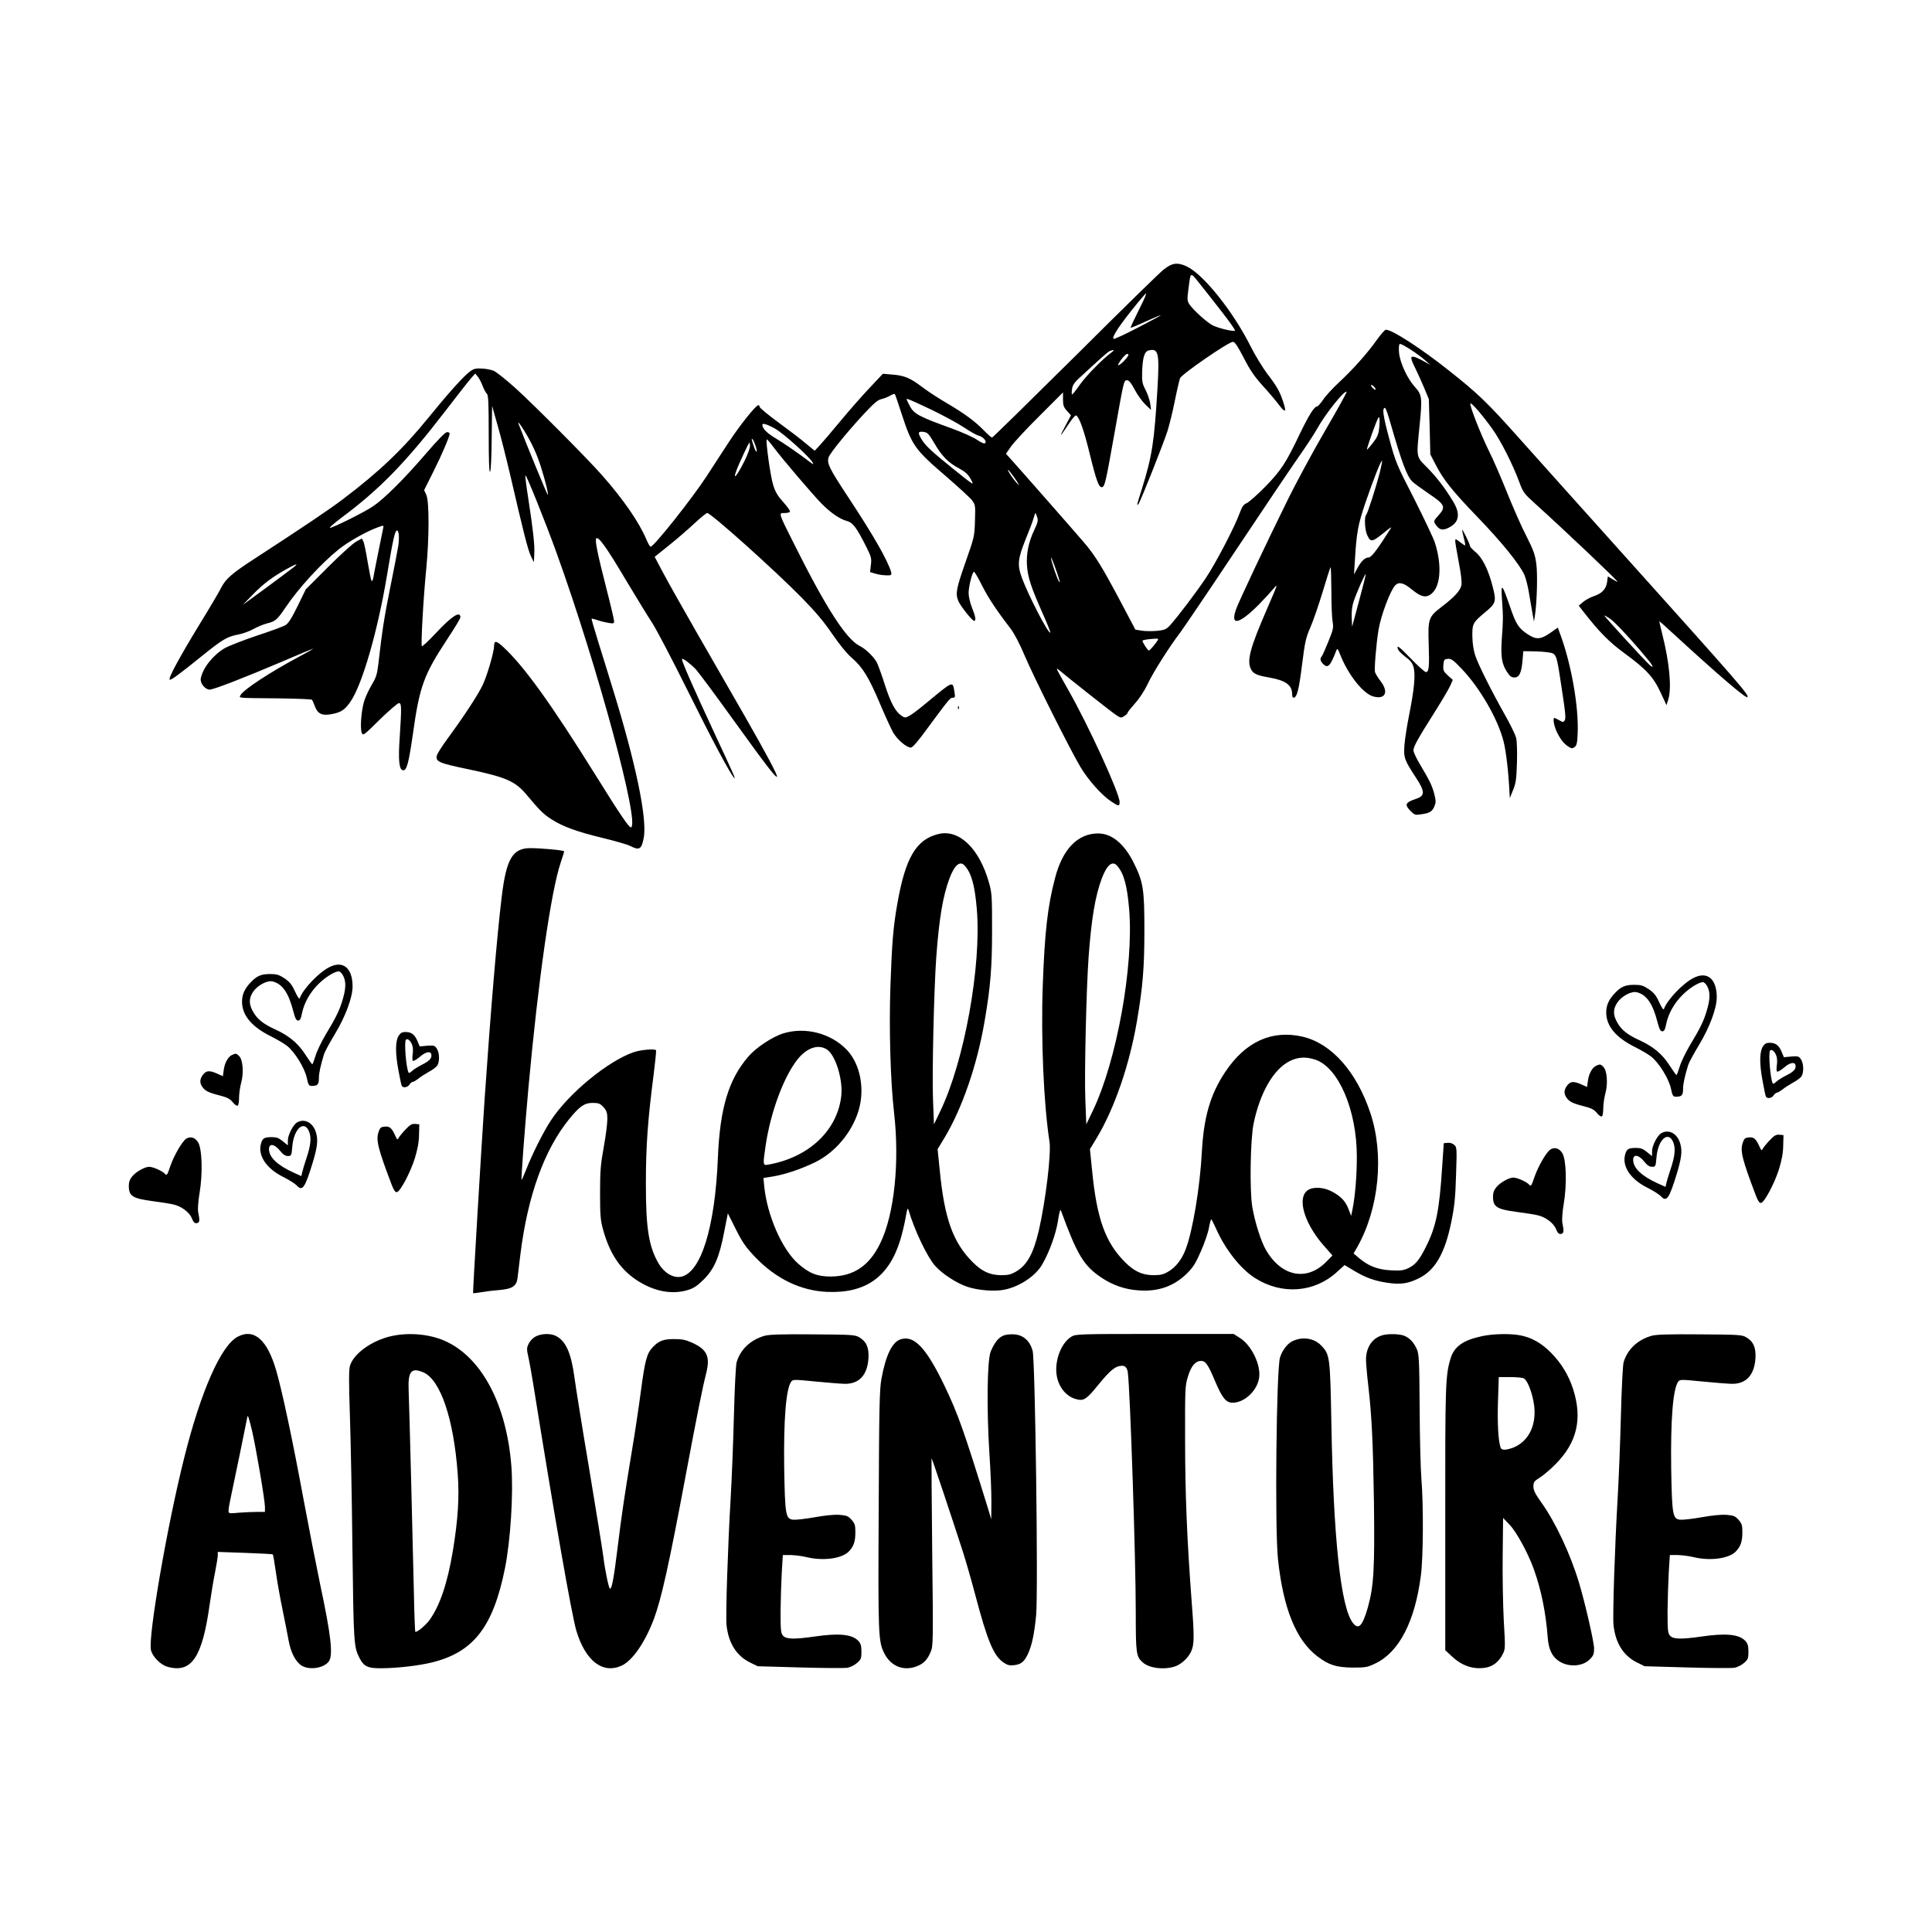 <svg width="1500" height="1500" viewBox="0 0 1500 1500" xmlns="http://www.w3.org/2000/svg">
  <!-- Original SVG transformiert und zentriert -->
  <svg x="100.0" y="204.716" width="1300" height="1090.567" viewBox="0 0 1242.13 1042.02">
    000/svg" viewBox="0 0 1242.13 1042.02">
  <path d="M767.9,4.17c-2.9,2.2-32.6,31.3-65.9,64.5-33.4,33.1-61.1,60.3-61.6,60.3-.6,0-3.4-2.5-6.4-5.6-6.7-6.8-14.2-12.3-28-20.4-5.8-3.4-13.6-8.5-17.5-11.5-8.8-6.7-13.2-8.5-22-9.2l-7.1-.6-9.6,10.2c-5.3,5.6-15.2,16.8-21.9,24.9s-13.8,16.4-15.7,18.4l-3.4,3.6-6.2-5.1c-3.3-2.9-12.5-9.9-20.3-15.6-7.9-5.8-14.3-11.1-14.3-11.8s-.4-1.3-1-1.3c-1.8,0-14.1,15.4-21.8,27.3-4.3,6.5-11.6,17.8-16.4,25.2-11.1,17-39.3,52.5-41.7,52.5-.5,0-1.9-2.4-3.1-5.3-5.4-12.8-17-29.7-32.9-47.7-10.6-12.1-50.5-52.2-64.2-64.6-7-6.3-14.3-12.1-16.2-12.9-2-.8-6-1.6-9-1.7-4.6-.2-6,.2-9,2.5-4.5,3.4-16.1,16.3-30.2,33.7-19.5,24-36.6,40.3-64,61-9.8,7.4-27.1,19.1-64.6,43.5-17.3,11.2-21.9,15.2-25.3,21.8-1.5,3.1-9.1,15.9-16.8,28.4-14.3,23.5-22.6,38.8-21.5,39.9.7.8,7-3.8,24.9-18.3,14.4-11.6,18-13.7,26.2-15.2,3.2-.6,8.1-2.4,11-4,2.8-1.6,7.4-3.5,10.1-4.2,6.2-1.5,7.5-2.6,13.6-11.6,10-14.8,26.4-32.7,39.8-43.5,7-5.6,21-13.5,29.4-16.4,3.9-1.4,3.9-1.3,3.4.9-1,4.8-6.6,32.4-7.2,36.1-.3,2.1-1,3.5-1.4,3s-1.7-6.9-2.9-14.1c-1.2-7.3-2.6-14.2-3.2-15.3l-1.1-2.1-4.2,2.3c-2.3,1.2-11.7,9.7-20.8,18.8l-16.6,16.6-6.1,12.5c-4.4,9-6.9,12.9-9,14.1-1.5.9-11.1,4.5-21.3,7.8-10.1,3.4-20.8,7.6-23.8,9.3-8.7,5.2-16.1,14.5-17.7,22.4-.7,3.4,3.2,8.3,6.6,8.3,2.9,0,25.4-8.7,53.8-20.8,12.7-5.5,23.2-9.8,23.2-9.6,0,.1-4.8,2.9-10.7,6-21.7,11.6-41.2,24.4-43.4,28.5-1.2,2.3-3.2,2.1,28.9,2.4,12.8.2,23.6.6,24,1,.4.3,1.4,2.5,2.2,4.8,2.2,5.8,5.4,7.3,12.9,5.8,6.8-1.3,9.6-3.3,13.7-9.4,8.7-12.7,20.1-52.5,26.9-93.2,4.5-27.1,5.9-33.5,7.5-33.5,1.4,0,1.8,5.4.9,11.5-.5,3.3-3.2,17-5.9,30.5-4.5,22.4-6,31.7-8.9,57.3-.9,7.4-1.7,9.9-4.7,14.8-1.9,3.3-4.5,8.5-5.5,11.6-2.3,6.5-3.5,20.6-2.1,24.3.9,2.4,1.3,2.2,13.4-9.8,6.9-6.7,13.3-12.2,14.2-12.2,2,0,2,3.2.6,25.1-1.2,17-.5,24.2,2.3,24.7,2.8.6,4.3-4.7,7.6-27.8,4.8-34.3,8-43,25-68.9,5.6-8.4,10.1-15.9,10.1-16.7,0-5.1-6.4-1-18.4,11.9-5.2,5.6-9.8,9.8-10.2,9.5-.8-.9,1.1-35.8,3.3-57.8,2.2-22.8,2.2-49.3.1-54.2l-1.7-3.8,6.9-13.8c6.4-12.8,12-25.9,12-28.2,0-.6-.9-1-1.9-1-1.3,0-6.9,5.7-15.9,16.2-15.9,18.5-31.1,33.6-39.3,39-6.6,4.4-29.5,15.8-31.7,15.8-.8,0,3-3.3,8.4-7.4,28.5-21.2,47.7-40.9,77.1-79.1,8.9-11.6,17.5-22.6,19.2-24.5l3.1-3.5,2,2.5c1.1,1.4,2.7,4.5,3.6,7,1,2.5,2.3,5,3.1,5.6,1,.9,1.3,7.1,1.3,30,0,18.8.3,28.5,1,27.8.6-.6,1.1-11,1.2-24.9l.3-24,4.1,14.5c2.3,8,6.5,24.6,9.4,37,9.7,42,13.1,55.5,15.3,60l2.2,4.5.3-6c.4-6.7-.8-17.2-4.4-40.9-1.4-8.8-2.4-16.6-2.2-17.5.3-1.6,14.5,33.6,23.1,57.4,30.3,83.9,62.2,201.7,55.2,203.7-1.3.4-7.9-9.3-26.2-38.7-33.3-53.4-53.2-81-68.7-95.3-4.9-4.5-6.6-4.7-6.6-.8,0,4.4-5,21.8-8.4,29-3.3,7.1-13.6,22.9-26.6,40.6-3.8,5.2-7.2,10.6-7.5,11.9-1.1,4.5,1.7,5.7,23,10.1,28.5,6,35.1,8.9,43.6,19,9.4,11.3,12.6,14.5,18.3,18.1,8.2,5.4,19.2,9.4,38.3,14,9,2.2,18.2,4.8,20.3,5.9,6.8,3.5,8.4,2.5,10-6.1,2.7-14.2-6-55.9-23.4-111.9-2.9-9.6-7.7-24.9-10.5-33.9-2.8-9.1-5-16.6-4.8-16.7.2-.2,2.1.3,4.2,1,2.2.8,5.9,1.7,8.3,2.1,3.8.6,4.2.5,4.2-1.3,0-1.1-2.5-11.8-5.6-23.8-6.7-26.2-8.8-36.4-7.6-37.6,1.6-1.6,7.7,6.8,21.7,30.5,7.6,12.7,16.5,27.2,19.7,32.1s15,27.4,26.2,50c18.4,37.1,31.8,62.2,34.7,65.1,1.4,1.3-.7-3.3-14.1-32-16.1-34.6-25.3-55.5-24.6-56.2s5.9,3.2,10.2,7.6c1.7,1.8,14.1,18.4,27.4,36.9,25,34.7,31.9,43.6,32.8,42.8.8-.8-7.6-16.5-24.4-45.9-8.6-14.9-24.3-42.3-34.9-60.7-10.6-18.5-22-38.7-25.3-45l-6.1-11.5,10.6-8.5c5.9-4.7,14.3-12,18.9-16.3,4.5-4.2,8.8-7.7,9.5-7.7,2.9.1,50.4,42.7,70.4,63.1,10.1,10.3,16.4,17.9,22.4,26.7,5.2,7.6,10.6,14.3,14.3,17.5,8.3,7.3,12.4,13.9,20.7,33.3,3.9,9.3,8.5,19.3,10.1,22.2,3.2,5.4,9.9,11.2,13.2,11.2,1.2,0,5.3-4.7,11.9-13.8,16.7-22.6,17.2-23.2,19.2-23.2,1.7,0,1.8-.5,1.2-4.3-1.4-8.3-.4-8.7-21.8,9-4.8,4-10.1,8-11.8,8.8-2.8,1.5-3.3,1.5-5.5,0-4.6-3-8.1-9.4-12.4-22.7-2.3-7.3-5.1-14.9-6-16.8-2.2-4.2-8.3-10.2-12.8-12.4-10.1-5.1-25-28.3-48.5-75.3-12-23.9-11.8-23.3-7.3-23.3,1.9,0,3.7-.4,4.1-.9.3-.6-1.9-3.8-5-7.2-4.2-4.7-6-7.7-7.5-12.8-2-6.2-5.7-32.8-4.7-33.7.2-.2,2.7,2.6,5.4,6.3,6.4,8.5,28.1,34,35.3,41.4,6.9,6.9,13.4,11.4,18.7,12.8,4.6,1.3,7.1,4.7,14.8,20,3.3,6.7,3.6,7.9,3,12.7l-.6,5.2,3.3,1c3.3,1.1,7.8,1.6,11.1,1.4,1.4-.2,1.7-.7,1.2-2.5-2.6-8.8-13.2-27.3-32.3-56.2-13.6-20.7-15.4-24.3-14.1-28.7.9-3.2,15.6-21.1,28.2-34.4,5.5-5.9,8.7-8.5,11-8.9,1.8-.4,4.6-1.5,6.4-2.5,1.8-1.1,3.4-1.6,3.6-1.2.3.4,2.6,7.2,5.2,15.2,7.5,23,9.7,26,33,46,9,7.8,17.5,15.6,19,17.5,2.5,3.4,2.6,3.8,2.2,15.3-.3,11.5-.5,12.1-7,30.7-6.9,19.6-7.6,23.3-5.3,28.8,1.5,3.7,10.3,14.7,11.7,14.7,1.6,0,1-3.4-1.6-9.8-1.4-3.5-2.5-8.2-2.5-10.8,0-4.7,2.5-15,3.9-15.8.4-.3,3,4.1,5.8,9.7,4.8,9.5,10.5,18.2,21.4,32.4,2.8,3.7,6.8,11.3,10.4,19.9,6.9,16.3,33.8,70,41.4,82.7,5.8,9.8,15.8,21,22.9,25.7,5.6,3.7,6.2,3.7,6.2.3,0-6.3-23.1-56.8-38.2-83.3-3.6-6.3-7.1-12.6-7.8-14q-1.2-2.4.6-.9c7.1,6,39.5,31.6,42.6,33.6,3.6,2.4,3.9,2.5,6.3.9,1.4-.9,2.5-2,2.5-2.5s2.5-3.6,5.6-7.1c3.3-3.7,7-9.4,9.3-14.3,3.7-8.1,16.6-28.4,24.2-38.2,2.1-2.8,20.7-30.2,41.2-61s41.6-62.1,46.8-69.5,11.2-16.5,13.3-20.3c6.1-11.1,20.5-29.1,22-27.6.3.3-6.9,13.3-16,28.9-9.1,15.7-21.9,39.3-28.3,52.5-14.6,29.5-35.9,74.6-37.7,79.9-4.5,12.6,2.1,11.3,16.6-3.2,4.2-4.3,9.2-9.7,11.3-12.2,3.4-4.2,3.1-3.4-4.4,13.9-13.2,30.3-15.7,39.6-12.4,46,1.6,3.3,4.5,4.6,13.4,6.1,12.4,2.2,17.1,5.6,17.1,12.5,0,1.4.4,2.5,1,2.5,2.5,0,4-5.6,6.3-24.1,2.2-17.5,2.9-20.5,6.2-28,2-4.6,6.1-16.4,9.1-26.3,2.9-9.8,5.6-18.1,5.9-18.4s.5,7.5.6,17.4c0,9.8.4,20.1.9,22.9.8,4.6.5,5.9-3.2,15-2.2,5.5-4.4,10.4-4.9,10.9-1.4,1.6-1.1,3.4,1.1,5.6,3.5,3.5,5.3,1.5,9.7-9.8.8-2.2,1.1-1.9,3.2,3.5,6,14.8,16.9,28.4,24.4,30.4,8.9,2.4,11.5-3.3,5.3-11.4-1.9-2.4-3.7-5.4-4.1-6.6-.7-2.2.9-21.3,2.6-31.6,1.8-10.7,8.8-29.2,12.4-32.9,2.7-2.7,6.2-1.9,12,2.9,6.5,5.3,9.9,6.4,13.4,4.4,8.1-4.5,9.7-21,4-38.9-1.2-3.6-8.2-18.3-15.5-32.8-13.1-25.5-13.6-26.7-18.5-44.8-4.5-16.8-5.3-22.4-3-22.4.5,0,2.3,5.1,4,11.2,8.4,29.2,12.3,39.8,16.5,43.7,1.3,1.2,6.8,5.2,12.2,8.9,11.9,8,12.6,9.8,6.8,16.1-3.5,4-3.6,4.2-2,6.6,2.5,3.7,4.6,4.5,8.4,3,9-3.8,10.5-10.3,4.7-19.9-6.1-10.1-12.1-18-19.4-25.4-8.3-8.4-8-6.7-5.5-31.8,2-20.1,1.7-22.2-3.6-28-5.5-6-11.1-18.1-11.7-25.4-.3-3.5-.1-6,.5-6.4,1.1-.7,13.5,7.3,19.2,12.4l3.5,3.1-5.6-3.1c-6.9-3.7-9.3-3.9-8.3-.8.3,1.3,1.7,4.4,3,6.9,1.3,2.6,4,8.6,6.1,13.5l3.7,8.9.6,20.5.5,20.5,3.9,7.5c5.7,11.2,12.4,19.6,31.6,39.5,17.7,18.4,30.7,34.5,34.3,42.4,1,2.4,2.6,8.3,3.3,13,.8,4.7,2,11.5,2.6,15.1l1.2,6.5.7-4.5c1.5-9.8,2.1-30.7,1-38.5-.9-6.7-2.1-10-7.4-20.5-3.6-6.9-9.9-21.3-14.2-32s-10.3-24.7-13.5-31c-5.8-11.7-14.4-33.4-13.8-35.2.5-1.3,9.1,8.7,16.3,18.8,6.1,8.4,15.4,26.8,20.1,39.7,2.7,7.3,3.5,8.4,11.4,15.5,22.9,20.7,62.4,58.2,61.4,58.2-.4,0-2.1-.9-3.9-2l-3.3-2-.6,4.4c-.8,5.2-3.9,8.4-10.4,10.5-2.3.8-5.6,2.6-7.4,4.1l-3.2,2.7,3.4,4.4c11.6,14.9,19,22.5,30.5,30.9,16.1,11.8,21.6,17.7,26.9,29.3l4.3,9.2,1.4-4.5c2.5-8.6.8-27-4.5-48-1.3-5.2-2.3-9.6-2.2-9.7s5.1,4.3,11.1,9.9c32.7,30,53.1,47.5,54.2,46.4,1.5-1.5-5.4-9.4-96.7-111.1-26.7-29.7-59.4-66.2-72.6-81-23.4-26.3-30.5-33.1-52.1-50.2-20.8-16.5-42.1-30.3-46.8-30.3-.7,0-3.8,3.5-6.8,7.7-7,9.9-17.9,22.1-28.2,31.6-4.4,4.1-9.6,9.7-11.5,12.6-1.9,2.8-4,5.1-4.6,5.1-2,0-5.9,6.2-12.6,20-10.4,21.9-14.1,27.5-25.7,39.4-5.8,5.9-12,11.4-13.7,12.2-2.5,1-3.5,2.5-5.4,7.6-3.7,10.2-17.4,36.5-24.9,47.8-7,10.5-21,29-26.8,35.4-2.7,2.9-3.9,3.4-9.5,4-3.4.3-8.5.3-11.2-.1l-4.9-.8-10.1-19.1c-14.5-27.4-19.7-35.9-28.4-46-7.7-9-50.4-57.6-55-62.6l-2.5-2.8,3.6-5.2c2-2.9,11.5-13.2,21.2-22.8l17.5-17.5v5.2c0,4.4.5,5.8,2.9,8.5l3,3.3-4.5,8.5c-4.6,8.6-4,8.2,3.1-2.5,2.2-3.3,4.5-6,5-5.9,2.2.2,5.8,10.1,10,27.2,5.2,21.3,7.1,26.4,9.4,26,2.1-.4,2.8-3.5,9.6-41.8,6.8-38.2,6.6-37.5,9.1-37.5,1.3,0,3,2,5.6,7,2,3.8,5.6,8.8,7.9,11l4.2,4-.6-4.7c-.4-2.6-1.9-7.1-3.4-10-2.5-4.8-2.8-6.2-2.6-13.8.4-10.5,1.7-14.8,4.8-15.6,7.3-1.8,8.1,1.6,6.6,27.6-2.4,40.6-4,50.7-11.6,75.1-3.8,12-4,12.8-2.6,11.3,1.3-1.2,18-43.4,21.5-53.9,1.4-4.4,3.9-14.5,5.5-22.5s3.4-15.6,3.9-17c1.2-3,36-27,39.2-27,1.5,0,3.3,2.8,8,11.7,4.6,9.1,7.9,13.9,14.1,20.8,4.5,4.9,10,11.4,12.2,14.4,4.7,6.1,5.6,5.4,3.1-2.1-2.5-7.9-4.7-11.7-11.8-21-3.5-4.7-9.1-13.8-12.4-20.4-13.2-26.3-35.3-53.8-47.7-59.5-6.6-3-10.6-2.5-16.6,2.3ZM810.9,35.77c5.7,7.3,10.1,13.6,9.7,13.9-.8.9-11.3-1.5-16.1-3.7-4.2-1.9-15.1-11.7-17.9-16.1-1.4-2.2-1.5-3.7-.6-10.5,1.8-13.9,1.2-13.5,8.3-4.7,3.5,4.3,10.9,13.8,16.6,21.1ZM754,24.37c-.4,1.3-3.2,6.9-6,12.6-2.8,5.6-5,10.4-4.8,10.6.2.1,5.3-1.9,11.2-4.7,6-2.7,11-4.8,11.2-4.6.1.1-7.5,4.3-17.1,9.2-9.5,5-17.6,8.7-18,8.3-1.4-1.4,4.6-10.4,17.8-26.6,3.3-3.9,6.1-7.2,6.3-7.2s-.1,1.1-.6,2.4ZM728.5,66.27c-6.3,4.6-18.5,17.1-23.2,23.8-2.6,3.8-5.1,6.9-5.5,6.9s-.4-1.7-.1-3.8c.3-2.7,1.6-4.8,4.6-7.6,17.1-15.8,22-20.2,23.5-20.8,3.3-1.3,3.7-.7.7,1.5ZM741.4,68.17c-1.2,2.3-4.8,6-6.8,7-1.3.7-1-.3,1.3-3.6,1.8-2.5,3.9-4.6,4.7-4.6.9,0,1.2.5.8,1.2ZM924,91.47c2,2.4.6,2.8-1.5.5-1-1.1-1.3-2-.8-2,.6,0,1.6.7,2.3,1.5ZM595.9,108.57c8.4,4.1,19,9.8,23.5,12.8s9.4,5.8,10.8,6.1c3.5.9,6.5,4.2,5.1,5.6-.7.7-2.6-.1-6-2.4-2.8-1.9-10.9-5.5-17.9-8.1-26-9.4-29.1-11.1-32.4-17.7-1.1-2.1-2-4-2-4.3,0-.8,2.6.3,18.9,8ZM927.5,122.67c-.5,4.1-1.5,6.4-4.6,10.3-2.2,2.8-4.1,5-4.4,5-.4,0,3.1-10.5,6.6-19.5,1.9-4.8,2.4-5.5,2.7-3.6.2,1.4.1,4.9-.3,7.8ZM293.2,123.67c5.8,9.5,9.4,17.2,12.6,27.3,3.4,10.9,5.6,19.9,5,20.5-.3.3-15.6-36.8-21.5-52.2-1.1-2.9.6-.9,3.9,4.4ZM479.9,122.67c6.4,3.8,25.2,20.8,27.3,24.7,1,1.9.8,1.8-2.3-.5-9.2-7-18.1-13.1-25.2-17.4-6.7-4.1-9.7-7.2-9.7-10.1,0-1.4,4.4.1,9.9,3.3ZM597.5,133.07c5.5,9.5,10.3,14.5,18.4,18.8,4.5,2.4,6.5,4.2,8.5,7.6,3,5.5,3.2,5.6-12.4-6.9-16-12.9-20.7-17.2-23.6-21.8-3.3-5.3-3.1-6.5,1-6,3.1.4,3.9,1.2,8.1,8.3ZM465,135.27c1.8,5.6.5,5.7-1.4.1-1.8-5.4-1.9-6.2-.7-4.9.5.6,1.4,2.7,2.1,4.8ZM456.7,146.47c-7,13.9-9.7,15.3-3.8,1.7,2.7-6,5.5-12,6.2-13.3l1.4-2.4.3,2.4c.2,1.5-1.4,6.1-4.1,11.6ZM928,155.07c-2.9,11.1-9,30.2-10.1,31.3-1.5,1.6-1,11.3.8,15,2.7,5.7,3.5,5.5,14.4-3.4,2.3-1.9,3.8-2.8,3.3-2-10.1,16-14.6,22-16.7,22-2.7,0-5.6,2.8-8.6,8.5l-2.2,4,.6-9.5c1.3-21.9,2.3-27.2,8-44,6-17.5,11.5-31.4,12.2-30.7.2.3-.6,4.2-1.7,8.8ZM656.2,157.67c4.6,6.5,5.5,8.5,2.1,4.6-2.9-3.3-6.8-9.3-6-9.3.3,0,2,2.1,3.9,4.7ZM673.8,187.87c.9,2.5.6,3.9-1.9,9.3-4.4,9.1-6.2,17.9-5.6,26.8.6,8.6,2.9,15.8,11.6,35.4,3.4,7.6,6,14.1,5.7,14.3-1.3,1.4-16.5-28-21.1-40.7-3.5-9.7-3-14,2.8-28.5,2.5-6.1,5.1-12.9,5.8-15.3.6-2.3,1.3-4.2,1.5-4.2.1,0,.7,1.3,1.2,2.9ZM690.5,235.27q.5,2-.5.4c-1.6-2.5-6-15.7-5.9-17.6,0-1.4,4.8,11.4,6.4,17.2ZM120.9,226.27c-2.4,1.9-11.6,8.7-20.4,15.2l-16,11.7,7.5-7.7c7.9-8.1,14.3-12.9,25-18.9,8.1-4.5,9.6-4.6,3.9-.3ZM912.7,249.97l-5.2,19.4-.3-6.8c-.2-4.4.3-8.6,1.4-11.9,2-6.1,8.5-20.9,9-20.4.2.2-2,9.1-4.9,19.7ZM1099.1,263.57c3.5,2.4,16.7,16.6,27.2,29.4,4.5,5.3,5.4,7.7,2.1,4.9-3.2-2.7-34.5-36.9-33.8-36.9.4,0,2.5,1.2,4.5,2.6ZM763.4,279.17c-1.7,2.8-5.9,7.8-6.7,7.8s-4.7-6-4.7-7.2c0-.6,3.3-1.2,9.8-1.6,1.6-.1,2.1.2,1.6,1Z"/>
  <path d="M989.1,197.47c0,.5.6,3.4,1.3,6.2.8,2.9,1.2,5.3.9,5.3-.4,0-2.1-1.1-4-2.6-3.1-2.4-3.3-2.4-3.3-.5,0,1.1,1.2,8.1,2.6,15.5,1.7,8.6,2.4,14.9,2,17.1-.8,4-4.9,8.6-14.6,16-9.8,7.5-10.3,8.9-9.7,27.5.6,17.2.2,21-2.1,21-.8,0-5.9-4.6-11.4-10.3-7.9-8.1-9.8-9.7-9.6-7.7.2,1.6,2.1,3.8,5.5,6.4,4.1,3,5.5,4.8,6.4,8,1.5,5.5.5,16.3-3.2,34.9-1.7,8.4-3.3,18.8-3.6,23.2-.6,9.2-.1,10.6,8.8,24.2,6.5,10,6.5,13.1-.1,15.3-8.2,2.8-8.8,4.3-4,9.2,2.8,2.8,3.4,3,7.8,2.3,6.3-.9,8.1-2,9.8-6,1.1-2.8,1.1-4.1-.1-8.9-1.7-6.5-3.4-9.9-10.4-21.7-2.8-4.6-5.1-9.5-5.1-10.8,0-2.8,3.1-8.4,15.8-28.5,5.2-8.2,10.3-16.9,11.4-19.3l2-4.5-3.7-3.3c-3.2-3-3.6-3.8-3.3-7.7s.6-4.3,3.2-4.6c2.5-.3,4,.7,10.1,7.1,13.6,14.1,27.2,37.5,31.4,54.3,1.8,7.2,3.6,22.5,4.3,36.9l.3,5,2.4-6c2.1-5.1,2.5-8.1,2.9-20.5.2-8.7,0-16.1-.7-18.5-.6-2.2-4.2-9.6-8.1-16.5-10.3-18.3-19.6-36.9-22.1-44.1-1.4-4.3-2.1-9.1-2.2-14.5-.1-9.3.4-10.2,9.5-17.8,7.9-6.5,8.4-7.9,5.7-18.5-3.1-12.6-7.8-22.1-12.8-26.1-2.2-1.8-4.1-3.8-4.1-4.4-.1-1.6-5.8-13.3-5.9-12.1Z"/>
  <path d="M1018.7,249.47c.9,13,.9,14.5-.2,29.5-.8,12.8,0,18,4.1,24.2,1.9,2.9,3.1,3.8,5.3,3.8,3.6,0,5.2-3.3,6-12.5l.6-7,7,.1c3.9,0,9.1.4,11.7.8,5.8.9,5.9,1.1,9.2,22.9,3.5,22.7,3.8,26,2.7,27.7-.9,1.3-1.4,1.3-4-.3-1.6-.9-3.2-1.7-3.5-1.7-1.4,0-.4,5.9,1.8,10.5,2.9,5.8,5.1,8.6,8.7,10.9,2.2,1.4,2.8,1.4,4.5.2,1.5-1.2,1.9-3,2.2-9.6,1-20.6-5-53.7-13.7-76.2l-1-2.8-5.7,4c-7.2,5-10.5,5.1-17,.7-6.4-4.2-8.4-7.4-12.8-20.3-6-17.4-6.8-18-5.9-4.9Z"/>
  <path d="M615.1,329.57c0,1.1.3,1.4.6.6.3-.7.2-1.6-.1-1.9-.3-.4-.6.2-.5,1.3Z"/>
  <path d="M600.7,423.07c-16.6,4-24.6,17.6-30.6,51.9-3,16.9-4,29.2-5.1,60.8-1.1,32.1,0,70.4,2.7,94.1,4.2,36.7.2,75.4-10.2,96.7-8.1,16.8-19.7,24.6-36.5,24.8-10.1.1-16.4-2.4-24.4-9.5-12-10.6-23-35.7-25.2-57.3l-.6-6.3,6.9-1.1c9.1-1.5,20.7-5.4,31.3-10.5,14.8-7.2,27.3-21.9,32.3-38.2,4.9-16,1.4-34.6-8.5-45.1-11.7-12.4-30.8-17.4-47.2-12.4-8.1,2.5-20.2,10.5-25.9,17.1-14.8,17.1-21.2,38.5-22.7,75.4-2.1,51.6-12.6,85.3-27.5,88.1-5.7,1-12.2-2.8-16.3-9.6-7.4-12.5-9.7-26.2-9.6-60,0-27.5,1.4-46.9,5.8-80.8,1.2-9.5,2-17.5,1.7-17.7-1.2-1.2-11.4-.3-16.6,1.5-19.1,6.6-48.2,30.5-61.3,50.5-5.7,8.6-14.2,25.6-18.7,37.3-1.6,3.9-3,7.1-3.1,6.9-.5-.5,2.2-36.4,5.1-68.7,7.3-79.9,16.7-145.5,24-167,1.4-4,2.5-7.7,2.5-8,0-.8-16.8-2.4-25.1-2.4-13.2,0-17.9,7.9-21.3,36.5-3.4,27.7-8.3,86.1-12.6,149-2.6,38.7-8.9,144.3-8.6,144.6.2.2,2.7-.1,5.7-.6s8.8-1.3,13-1.6c10.5-.9,13.5-2.8,14.3-9.2.3-2.6,1.3-10.4,2.1-17.3,5.4-43.5,17.7-77.6,36.2-100.4,7.7-9.5,11.5-12.1,17.5-12,4.4,0,5.5.5,8,3.2,2.4,2.8,2.8,4.1,2.8,9,0,3.2-1.2,12.6-2.7,20.8-2.3,12.7-2.7,17.7-2.7,33.9s.3,20,2.2,27c4.9,17.7,12.5,29.2,24.7,37.4,12.9,8.6,26.6,11.2,38.6,7.4,4.1-1.3,6.9-3.2,11.5-7.8,7.7-7.7,11.5-16.4,15.1-35.3l2.7-13.7,5.9,11.8c5,9.9,7.3,13.2,14.2,20.5,15.6,16.3,33.8,25.1,53.5,26,28.7,1.2,46-11.1,54.4-38.8,1.4-4.7,3.2-12.1,3.9-16.5,1.1-6.3,1.5-7.5,2.1-5.5,4.4,15,13.8,34.7,19.7,41.4,5.3,6,15.9,12.9,23.9,15.6,7.9,2.7,20.7,3.7,27.9,2.1,11.2-2.4,22.7-10.1,27.6-18.5,5.3-9,10.4-23.1,11.8-32.6,1-6.4,1.7-8.9,2.2-7.5,12.1,33,16.9,41,30.3,49.9,8.5,5.6,17.6,8.7,27.7,9.3,14.4,1,26-3.2,35.6-12.7,4.5-4.5,6.4-7.5,10.3-16.5,2.7-6.1,5.3-13.8,5.9-17.3.6-3.4,1.4-6.2,1.7-6.2s2,3.4,3.8,7.4c6.9,15.3,18,29.3,28.6,36.1,20,12.7,44.1,10.9,60.9-4.5l5.6-5.1,6.7,4c8.8,5.3,15.1,7.6,24.8,9.1,9.8,1.5,15.4.7,23.2-3.1,12.4-5.9,19.7-18.5,24.5-42.1,2.4-11.9,3-17.8,3.5-34.8.7-19.8.6-20.6-1.4-22.3-1.2-1.1-3.1-1.7-4.9-1.5l-2.8.3-1.2,17.6c-2.1,32.6-4.5,44.3-12.1,59.4-4.8,9.6-7.6,13-12.8,15.6-3.9,1.8-5.8,2.1-13.2,1.7-9.7-.5-16.6-3.2-23.6-9.1l-4-3.4,2.8-4.9c16.1-28.6,20-68.5,9.6-99.4-10.2-30.6-28.7-51.4-50.1-56.5-22.8-5.3-42.5,3.6-57.5,26.1-11.1,16.6-16,33.5-17.4,59.9-1.4,25.7-6.7,57.8-11.9,71.5-2.8,7.6-7.4,13.5-12.9,16.7-3.7,2.2-5.8,2.7-11.1,2.7-8.3-.1-14.1-2.7-21.1-9.7-14.6-14.6-20.9-32.2-24.4-68l-1.6-15.8,5.1-8.4c13.2-22,24.3-54.3,29.8-86.7,4.3-25.1,5.5-39.5,5.5-67.3,0-30.3-.8-35.8-7.9-50-7-14.1-16.3-21.8-26.4-21.8-15.1,0-26.3,11.5-31.9,32.8-5.6,21.1-7.8,40.8-9.2,80.3s.7,87.8,5,115.5c1.4,8.9-2.9,44.3-8,66.3-4,16.9-8.7,25.4-16.8,30.1-3.7,2.2-5.8,2.7-11.1,2.7-8.3-.1-14.1-2.7-21.1-9.7-14.6-14.6-20.9-32.2-24.4-68l-1.6-15.8,5.1-8.4c13.2-22,24.3-54.3,29.8-86.7,4.3-25.1,5.5-39.5,5.5-67.3,0-24.9-.1-27.6-2.2-35-7.1-25.5-22.1-40.1-37.5-36.4ZM620.2,446.67c5,5.7,7.4,14.6,8.9,32.3,3.5,42.1-9.3,112.7-27,149.5l-4.8,10-.7-18c-.8-18.9.7-81.9,2.4-105.9,2.1-28.7,4.9-45.5,9.9-58.8,3.8-9.9,7.8-13.1,11.3-9.1ZM733.2,446.67c5,5.7,7.4,14.6,8.9,32.3,3.5,42.1-9.3,112.7-27,149.5l-4.8,10-.7-18c-.8-18.9.7-81.9,2.4-105.9,2.1-28.7,4.9-45.5,9.9-58.8,3.8-9.9,7.8-13.1,11.3-9.1ZM518.2,583.17c6.1,4.3,11.5,21.8,10.4,33.6-2.6,26-24,46.3-54.3,51.6-4,.7-4,.4-1.8-14.7,3.7-24.4,13.3-50.4,23.6-63.4,7-8.8,15.8-11.6,22.1-7.1ZM880.4,590.57c17.1,5.9,30.6,37.5,30.6,71.8,0,14-1.2,28.8-3.1,38.6l-1.1,5.4-1.9-4.8c-2.2-6-5.5-9.5-12.1-13.1-6.2-3.4-14-3.9-18.1-1.2-8.2,5.4-3.1,23.9,11.2,40.5l7,8-4.7,4.8c-14.4,14.5-33,10.9-44.5-8.7-3.8-6.4-8.4-21-10.3-32.4-2-12.5-1.4-49.6,1-61.5,4.8-23.1,14.8-40.4,26.8-46.4,6.1-3.1,12.2-3.4,19.2-1Z"/>
  <path d="M148.8,521.87c-8,4-19.7,16.4-22,23.1-.3.9-1.7-1.1-3.5-5.1-2.4-5.2-4-7.1-7.8-9.7-4.1-2.7-5.8-3.2-10.7-3.2-6.7,0-9.9,1.4-14.4,6.2-4.5,4.7-6.4,9-6.4,14.3,0,10,7,18.5,21.2,25.6,4.6,2.3,10.1,5.5,12.2,7.2,5.8,4.6,13,16.3,14.6,23.6,1.1,5.3,1.6,6.1,3.6,6.1,4.4,0,5.4-1,5.4-5.6,0-3.9,1.2-9.3,3.8-17.9.5-1.7,4.1-8.4,8.1-15,7.9-13.1,13.1-27.2,13.1-35.3,0-13.7-7.1-19.5-17.2-14.3ZM158.4,527.17c2.7,4.2,2.9,9.2.7,17.2-2.4,8.8-5,14.2-13.1,27.6-3.1,5.2-6.5,12.3-7.5,15.7-1.1,3.5-2.1,6.3-2.4,6.2-.3,0-2.6-3.2-5.1-7.1-5.3-8.3-11.9-13.8-21.7-18.4-9.3-4.2-13.8-7.7-16.9-13.1-3.4-5.7-3.5-10.1-.2-15.1,3.2-4.8,10.5-8.7,14.5-7.7,7.2,1.8,11.8,8.4,15.3,22,1.4,5.4,2.2,7,3.6,7s2.1-1.3,2.9-5.5c1.6-7.7,6-15.6,12.5-21.9,5-4.9,11.7-9,14.7-9.1.7,0,1.9,1,2.7,2.2Z"/>
  <path d="M1160.8,529.87c-8,4-19.7,16.4-22,23.1-.3.9-1.7-1.1-3.5-5.1-2.4-5.2-4-7.1-7.8-9.7-4.1-2.7-5.8-3.2-10.7-3.2-6.7,0-9.9,1.4-14.4,6.2-4.5,4.7-6.4,9-6.4,14.3,0,10,7,18.5,21.2,25.6,4.6,2.3,10.1,5.5,12.2,7.2,5.8,4.6,13,16.3,14.6,23.6,1.1,5.3,1.6,6.1,3.6,6.1,4.4,0,5.4-1,5.4-5.6,0-3.9,1.2-9.3,3.8-17.9.5-1.7,4.1-8.4,8.1-15,7.9-13.1,13.1-27.2,13.1-35.3,0-13.7-7.1-19.5-17.2-14.3ZM1170.4,535.17c2.7,4.2,2.9,9.2.7,17.2-2.4,8.8-5,14.2-13.1,27.6-3.1,5.2-6.5,12.3-7.5,15.7-1.1,3.5-2.1,6.3-2.4,6.2-.3,0-2.6-3.2-5.1-7.1-5.3-8.3-11.9-13.8-21.7-18.4-9.3-4.2-13.8-7.7-16.9-13.1-3.4-5.7-3.5-10.1-.2-15.1,3.2-4.8,10.5-8.7,14.5-7.7,7.2,1.8,11.8,8.4,15.3,22,1.4,5.4,2.2,7,3.6,7s2.1-1.3,2.9-5.5c1.6-7.7,6-15.6,12.5-21.9,5-4.9,11.7-9,14.7-9.1.7,0,1.9,1,2.7,2.2Z"/>
  <path d="M200.3,572.57c-2.6,4-2.7,12.6-.4,25.2,1.1,6.2,2.3,11.7,2.6,12.2,1.1,1.7,4.4,1.1,5.7-1,.7-1.1,1.8-2,2.5-2,.6,0,2.4-1.1,4-2.3,1.5-1.3,5.1-3.6,7.8-5.1,2.8-1.5,5.7-3.6,6.4-4.8,1.8-2.9,1.6-9.4-.4-12.5-1.6-2.3-2.2-2.5-7.2-2.1l-5.5.5-1.8-4.3c-2.1-4.7-4.4-6.4-8.9-6.4-2.2,0-3.5.7-4.8,2.6ZM210,579.07c.8,1.7,1,4.6.6,7.3-.4,2.4-.3,4.7.2,5s2.7-1,5-2.9c4.1-3.6,7.7-4.5,8.5-2.3.9,2.9-.9,5.1-6.5,7.9-3.2,1.6-6.7,3.8-7.8,4.9s-2.1,1.6-2.4,1.2c-1.8-2.9-3.5-23-2-24.5,1.1-1.1,3.2.5,4.4,3.4Z"/>
  <path d="M1212.3,580.57c-2.6,4-2.7,12.6-.4,25.2,1.1,6.2,2.3,11.7,2.6,12.2,1.1,1.7,4.4,1.1,5.7-1,.7-1.1,1.8-2,2.5-2,.6,0,2.4-1.1,4-2.3,1.5-1.3,5.1-3.6,7.8-5.1,2.8-1.5,5.7-3.6,6.4-4.8,1.8-2.9,1.6-9.4-.4-12.5-1.6-2.3-2.2-2.5-7.2-2.1l-5.5.5-1.8-4.3c-2.1-4.7-4.4-6.4-8.9-6.4-2.2,0-3.5.7-4.8,2.6ZM1222,587.07c.8,1.7,1,4.6.6,7.3-.4,2.4-.3,4.7.2,5s2.7-1,5-2.9c4.1-3.6,7.7-4.5,8.5-2.3.9,2.9-.9,5.1-6.5,7.9-3.2,1.6-6.7,3.8-7.8,4.9s-2.1,1.6-2.4,1.2c-1.8-2.9-3.5-23-2-24.5,1.1-1.1,3.2.5,4.4,3.4Z"/>
  <path d="M76.4,587.07c-2.9,1.5-5.3,5.9-6,11.2l-.6,4.5-4.2-1.9c-5.6-2.5-8.1-2.4-10.5.7-2.5,3.2-2.7,6.1-.5,9.2,2,2.9,4.6,4.2,12.9,6.3,5.5,1.4,7.6,2.5,9.6,5,1.4,1.8,3.1,2.9,3.7,2.5.6-.3,1-3,1-5.9s.7-7.9,1.6-11.2c2-7.4,1.2-16.9-1.5-19.6-2.1-2.1-2.5-2.2-5.5-.8Z"/>
  <path d="M1088.4,595.07c-2.9,1.5-5.3,5.9-6,11.2l-.6,4.5-4.2-1.9c-5.6-2.5-8.1-2.4-10.5.7-2.5,3.2-2.7,6.1-.5,9.2,2,2.9,4.6,4.2,12.9,6.3,5.5,1.4,7.6,2.5,9.6,5,1.4,1.8,3.1,2.9,3.7,2.5.6-.3,1-3,1-5.9s.7-7.9,1.6-11.2c2-7.4,1.2-16.9-1.5-19.6-2.1-2.1-2.5-2.2-5.5-.8Z"/>
  <path d="M124.8,637.07c-2.9,1.7-6.8,9.3-6.8,13.3v3.7l-3.7-3c-3-2.5-4.7-3.1-8.3-3.1-5.5,0-6.8.8-7.9,4.7-2.6,8.8,3.9,18.6,16.4,24.8,4.2,2.1,8.7,4.9,10.1,6.4,4.2,4.5,6.1,1.8,11.8-16.9,3.4-11.2,4.1-16.6,2.6-21.9-2-7.7-8.5-11.3-14.2-8ZM133.7,643.67c1.9,4.7,1.3,10.5-2.1,20.5-1.3,4-2.7,8.5-3,10l-.6,2.7-5.8-2.6c-11.9-5.4-18.2-11.4-18.2-17.4,0-4.5,4.1-3.9,8.1,1.1,2.3,2.9,4,4,5.9,4,2.6,0,2.7-.2,3.3-7.1,1.1-13.1,8.7-19.9,12.4-11.2Z"/>
  <path d="M205.4,642.17c-2.3,2.4-4.6,5.2-5.2,6.3-.9,1.7-1.1,1.6-2.5-1.5-2.6-5.8-4.2-7.2-7.9-6.8-2.9.3-3.5.8-4.6,4.2-1.9,6-.3,12.3,10,39.4,1.5,3.7,2.5,5.2,3.7,5,2.5-.5,9.8-14.2,13.2-24.8,2.1-6.9,3.1-11.9,3.2-17.5l.2-8-3-.3c-2.4-.2-3.8.5-7.1,4Z"/>
  <path d="M1136.8,645.07c-2.9,1.7-6.8,9.3-6.8,13.3v3.7l-3.7-3c-3-2.5-4.7-3.1-8.3-3.1-5.5,0-6.8.8-7.9,4.7-2.6,8.8,3.9,18.6,16.4,24.8,4.2,2.1,8.7,4.9,10.1,6.4,4.2,4.5,6.1,1.8,11.8-16.9,3.4-11.2,4.1-16.6,2.6-21.9-2-7.7-8.5-11.3-14.2-8ZM1145.7,651.67c1.9,4.7,1.3,10.5-2.1,20.5-1.3,4-2.7,8.5-3,10l-.6,2.7-5.8-2.6c-11.9-5.4-18.2-11.4-18.2-17.4,0-4.5,4.1-3.9,8.1,1.1,2.3,2.9,4,4,5.9,4,2.6,0,2.7-.2,3.3-7.1,1.1-13.1,8.7-19.9,12.4-11.2Z"/>
  <path d="M1217.4,650.17c-2.3,2.4-4.6,5.2-5.2,6.3-.9,1.7-1.1,1.6-2.5-1.5-2.6-5.8-4.2-7.2-7.9-6.8-2.9.3-3.5.8-4.6,4.2-1.9,6-.3,12.3,10,39.4,1.5,3.7,2.5,5.2,3.7,5,2.5-.5,9.8-14.2,13.2-24.8,2.1-6.9,3.1-11.9,3.2-17.5l.2-8-3-.3c-2.4-.2-3.8.5-7.1,4Z"/>
  <path d="M42.7,649.07c-2.9,1.7-8.9,12-11.8,20.1-2.3,6.9-2.8,7.6-4,6.1-1.8-2.1-8.7-5.2-11.7-5.3-3.3,0-9.6,3.5-12.6,7-1.9,2.3-2.6,4.3-2.6,7.3.1,7.5,2.8,9.2,17.8,11.2,5.9.8,12.7,1.8,15.1,2.4,6.1,1.3,12.2,5.9,13.9,10.4,1.2,2.9,2,3.7,3.6,3.5,2.2-.3,2.4-1.8,1-8.6-.3-1.8.1-8,1.1-13.8,2.4-14.4,1.9-32.4-1-37.4-2.2-3.7-5.6-4.8-8.8-2.9Z"/>
  <path d="M1054.7,657.07c-2.9,1.7-8.9,12-11.8,20.1-2.3,6.9-2.8,7.6-4,6.1-1.8-2.1-8.7-5.2-11.7-5.3-3.3,0-9.6,3.5-12.6,7-1.9,2.3-2.6,4.3-2.6,7.3.1,7.5,2.8,9.2,17.8,11.2,5.9.8,12.7,1.8,15.1,2.4,6.1,1.3,12.2,5.9,13.9,10.4,1.2,2.9,2,3.7,3.6,3.5,2.2-.3,2.4-1.8,1-8.6-.3-1.8.1-8,1.1-13.8,2.4-14.4,1.9-32.4-1-37.4-2.2-3.7-5.6-4.8-8.8-2.9Z"/>
  <path d="M80.7,796.07c-12.3,6.5-27.3,40.5-39.6,89.8-12.6,50.1-26.7,131.8-24.7,142.4.9,4.8,7.1,11.2,12.3,12.6,17.8,5,25.8-6.8,31.3-46.3,1.2-8.2,3-19.2,4.1-24.4,1-5.2,1.9-10.6,1.9-12v-2.5l20.2.7c11.1.4,20.4.9,20.6,1.1.3.2,1.3,6.2,2.3,13.2s3.2,19.5,4.9,27.6c1.7,8.2,3.7,18.4,4.5,22.8,1.6,9.2,5.2,16.1,9.8,19,5.9,3.5,16.5,1.8,20.1-3.2,3.3-4.7,1.6-19.3-6.4-56.9-2.7-12.9-8.4-42-12.6-64.5-7.9-42.7-15.6-79.1-20-94.2-6.6-23-16.5-31.7-28.7-25.2ZM91.4,865.67c3,12.9,9.6,51.6,9.6,56.7v3.6h-5.8c-3.3,0-9.3.3-13.5.6-7.6.7-7.7.7-7.7-1.7,0-1.3.7-5.3,1.5-8.9,1.4-6.2,12.5-60.2,12.5-60.7,0-.2.2-.3.4-.3s1.6,4.8,3,10.7Z"/>
  <path d="M195.2,795.47c-14.8,3.2-28.7,13.2-31.2,22.4-.8,3-.8,12.6,0,35.9.6,17.5,1.5,62.4,1.9,99.8.9,71,1,72.5,5.4,81.1,3.1,5.9,6,7.3,15.2,7.3,12.3,0,28.9-1.9,39.1-4.5,30.3-7.7,44.7-26.4,53.4-69.4,4.2-20.8,6.4-55.9,4.8-76.1-3.5-44.8-21.2-79.1-47.5-92-11.5-5.7-27.5-7.4-41.1-4.5ZM218.3,822.37c12.8,5.3,22.7,34.3,25.7,75.4,1.3,17.1.2,34.2-3.6,57.1-4,24-9.6,40.6-17.3,51.3-3,4.1-9.7,9.6-10.6,8.7-.2-.3-.7-13.1-1-28.4-.8-36.8-3.4-138.4-3.9-150.5-.6-14.2,1.9-17.3,10.7-13.6Z"/>
  <path d="M302,795.77c-2.1,1-4.2,3.2-5.3,5.3-1.6,3.3-1.6,4.2-.3,10,.8,3.5,2.4,12.5,3.6,19.9,15.6,97.5,28.7,172.6,32.1,183.5,6.8,22.2,19.5,31.9,33.4,25.6,8-3.6,17.4-17.1,24-34.6,5.6-15,11.2-40.2,23.5-105.9,8.3-44.3,12.8-66.7,15.2-75.9,3.3-12.9.9-18.1-10.3-23.2-4.9-2.2-7.6-2.7-13.4-2.7-7.9,0-11.3,1.3-15.7,5.9-4.5,4.7-5.8,9.4-8.9,32.6-1.6,12.2-4.7,32.8-6.9,45.7-5.3,32-7.5,46.8-10.5,71.4-2.6,21.1-4.1,29.6-5.5,29.6-.9,0-3.6-12.8-5-24-.6-4.7-5.3-33.7-10.4-64.5-5.2-30.8-10.1-61.5-11-68.2-2.4-18.1-6.4-27.1-13.7-30.8-3.8-2-10.6-1.9-14.9.3Z"/>
  <path d="M471.9,795.27c-10.5,2.9-18.1,10-21,19.7-.6,1.9-1.5,19.7-2,39.5s-1.6,47.2-2.4,61c-2.1,35.4-3.8,86.9-3.1,94.3,1.4,13.4,7.3,22.9,17.4,27.9l5.7,2.8,31.5.9c17.4.5,33.3.6,35.3.2,2.1-.4,5.2-2,7-3.6,2.9-2.5,3.2-3.4,3.2-8.3,0-4.5-.5-6-2.4-8.1-4.6-4.8-14.3-5.8-32.6-3.1-14.8,2.1-20.8,2-23.1-.6-1.7-1.9-1.9-3.8-1.9-18.3.1-8.8.5-21.8.9-28.9l.8-12.7h5.7c3.1.1,8.3.7,11.6,1.5,12.5,3.1,26.6,1.2,31.7-4.2,3.6-3.8,4.8-7.3,4.8-14.3,0-5.1-.4-6.4-2.9-9.2-2.4-2.7-3.6-3.2-8.9-3.6-3.8-.3-10.8.4-18.5,1.8-6.8,1.2-13.9,2-15.8,1.8-5.6-.5-6.1-3.5-6.7-37.9-.5-36.3,1.3-59.1,5.2-64.5,1.3-1.7,2-1.7,18.2-.1,9.3.9,19.2,1.7,21.9,1.7,10.4,0,16.4-6.6,17.2-18.9.5-7.9-1.5-12.5-6.8-15.6-3.2-1.9-5.4-2-34.4-2.2-22.4-.2-32.3.1-35.6,1Z"/>
  <path d="M648.4,795.37c-3.5,1.6-6.2,5.1-9,11.6-2.6,6.4-3.1,41.9-1,75.2.9,13.6,1.6,30.2,1.5,37l-.1,12.3-2.4-8c-18-58.1-22.2-70-32.3-91.1-13.6-28.3-22.6-37.7-32.6-34.4-6.3,2.1-11,11.9-14.2,29.5-1.4,7.8-1.7,20.7-2,96.8-.5,93.3-.3,97.9,4.2,106.7,4.8,9.5,14.2,13.3,23.9,9.6,5.2-2,7.9-4.7,10.4-10.6,1.9-4.4,2-6.5,1.2-74-.4-38.2-.6-69.6-.5-69.8.3-.3,15.6,45.6,23.4,69.8,2.2,6.9,6.3,21.2,9.1,31.8,9,34.1,13.6,45,21,50,2.8,1.9,4.4,2.3,7.8,1.9,5.1-.6,7.4-2.4,10.2-8.3,3-6.4,4.8-15.2,6.1-28.9,1.6-17.5-.7-188.9-2.6-196-2.1-7.5-6.9-11.7-13.7-12.2-3.2-.2-6.6.2-8.4,1.1Z"/>
  <path d="M699.3,795.97c-6.5,3.9-11.3,14.3-11.3,24.4,0,10.8,6.3,20,15.3,22.1,5.1,1.3,7.4-.2,15.6-10.4,9.3-11.4,12.9-14.3,17.9-14.5q3.6-.1,4.3,4.9c1.7,12.4,5.9,137.6,5.9,177.8,0,30.8.3,33,5.1,37.3,4.7,4.2,14.8,5.7,23.2,3.3,4.9-1.3,10.5-6.3,12.8-11.4,2.3-5,2.4-10.9.4-36.5-3.5-46.4-4.9-80.7-4.9-120-.1-39.3,0-40.7,2.2-47.7,2.3-7.6,5.5-11.3,9.7-11.3,3.2,0,5.1,2.6,9.9,14,5.7,13.6,8.5,17,13.5,17,8.7,0,18.2-8.9,19.6-18.4,1.5-9.5-5.6-24.2-14.2-29.6l-4.7-3h-58.5c-56.4,0-58.7.1-61.8,2Z"/>
  <path d="M929.8,794.97c-7.4,2.2-11.9,8.9-12,17.9,0,2.5.7,10.9,1.6,18.6,2.7,23.5,3.6,42.1,4.3,87.5.6,49.3-.1,61.9-4.5,77.8-4,13.9-6.9,17-11.1,11.6-9-11.4-14.5-62.5-16-148.9-.9-48.6-1.1-50.2-7.5-56.9-5.3-5.6-14.3-6.9-21.8-3-3.5,1.8-7.3,6.9-8.8,11.9-2.7,9.1-3.9,126.9-1.5,149.5,3.9,36.7,13.4,60.2,29.4,72.3,8.3,6.3,14,8.1,26.1,8.2,9.9,0,10.9-.2,17.2-3.3,17.3-8.5,28.9-31,33.3-64.9,1.8-13.5,2-52.2.4-71.8-.6-7.2-1.2-30.8-1.3-52.5-.2-34.7-.5-40-2-43.5-2.2-5-5.2-8.4-9.3-10.1-3.5-1.5-12.2-1.7-16.5-.4Z"/>
  <path d="M1004,795.57c-14.2,3-20.8,7.7-23.5,16.7-3.8,12.7-4,19.5-3.9,119.2v97.1l4.5,4.2c7.8,7.4,15.9,10.2,25.3,8.8,5.5-.9,9.9-4.3,12.8-10,2-4,2-4.5.8-25.1-.6-11.5-1-33.4-.8-48.5l.3-27.5,4.8,5c5.2,5.4,13.8,21.2,18.1,33.3,5.4,15.1,8.8,31.9,10.2,50.3.6,8.7,3.2,14.2,8.2,17.5,7,4.8,17.6,4.2,22.9-1.1,2.8-2.8,3.3-4,3.3-8.2,0-4.7-6.6-33.5-11.2-48.8-6.3-21.1-17.5-44.9-27.8-59.3-4.7-6.6-6-9.1-6-12,0-3.3.5-4,4.8-6.7,2.6-1.6,7.9-6.1,11.7-10,15.8-15.9,19.9-33.4,13.1-55.1-3.4-10.7-8.8-19.6-16.6-27.5-7.1-7.2-14.4-11.3-22.9-12.9-7.4-1.4-20.3-1.1-28.1.6ZM1034.9,826.97c2.4,1.2,5.6,8.9,7.1,16.8,3.3,16.4-3,30.2-15.7,34.8-5.3,1.8-8.1,1.7-8.7-.4-1.7-5.1-2.4-18.1-1.9-34.2l.6-18h8.4c4.6,0,9.2.4,10.2,1Z"/>
  <path d="M1129.9,795.27c-10.5,2.9-18.1,10-21,19.7-.6,1.9-1.5,19.7-2,39.5s-1.6,47.2-2.4,61c-2.1,35.4-3.8,86.9-3.1,94.3,1.4,13.4,7.3,22.9,17.4,27.9l5.7,2.8,31.5.9c17.4.5,33.3.6,35.3.2,2.1-.4,5.2-2,7-3.6,2.9-2.5,3.2-3.4,3.2-8.3,0-4.5-.5-6-2.4-8.1-4.6-4.8-14.3-5.8-32.6-3.1-14.8,2.1-20.8,2-23.1-.6-1.7-1.9-1.9-3.8-1.9-18.3.1-8.8.5-21.8.9-28.9l.8-12.7h5.7c3.1.1,8.3.7,11.6,1.5,12.5,3.1,26.6,1.2,31.7-4.2,3.6-3.8,4.8-7.3,4.8-14.3,0-5.1-.4-6.4-2.9-9.2-2.4-2.7-3.6-3.2-8.9-3.6-3.8-.3-10.8.4-18.5,1.8-6.8,1.2-13.9,2-15.8,1.8-5.6-.5-6.1-3.5-6.7-37.9-.5-36.3,1.3-59.1,5.2-64.5,1.3-1.7,2-1.7,18.2-.1,9.3.9,19.2,1.7,21.9,1.7,10.4,0,16.4-6.6,17.2-18.9.5-7.9-1.5-12.5-6.8-15.6-3.2-1.9-5.4-2-34.4-2.2-22.4-.2-32.3.1-35.6,1Z"/>

  </svg>
</svg>